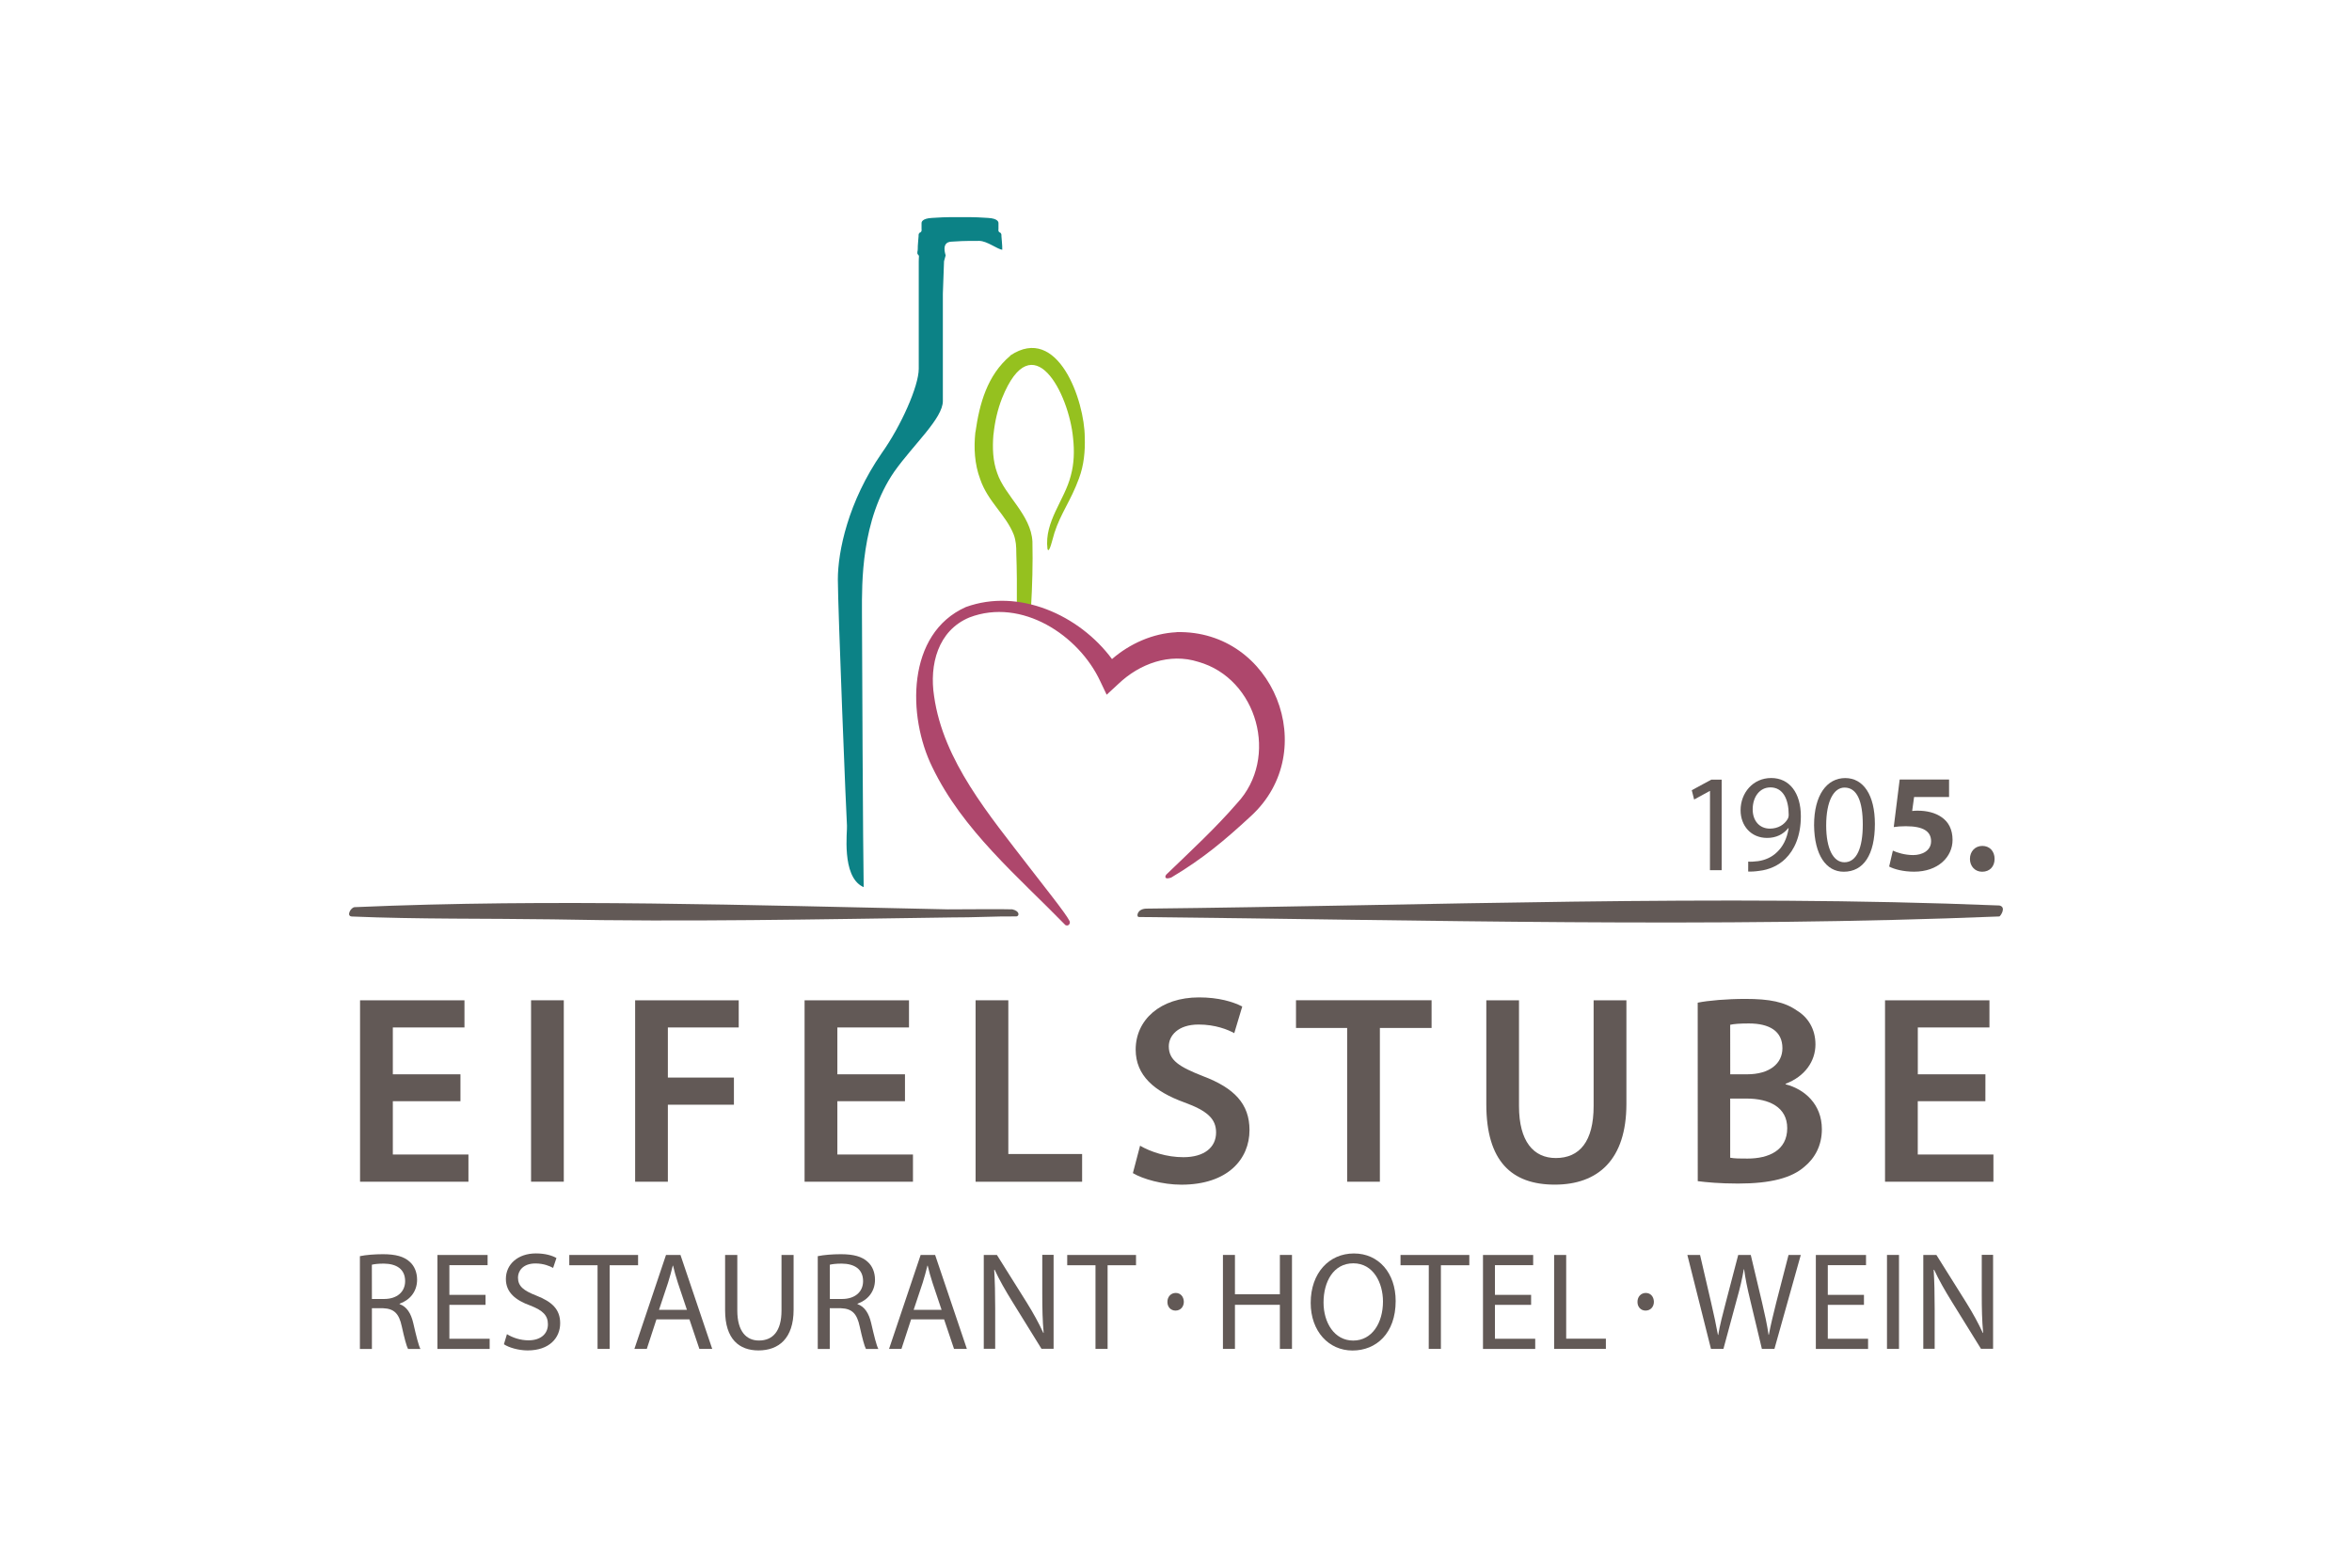 <svg xmlns="http://www.w3.org/2000/svg" xmlns:xlink="http://www.w3.org/1999/xlink" x="0px" y="0px" viewBox="0 0 480 320" style="enable-background:new 0 0 480 320;" xml:space="preserve"><style type="text/css"> .Schlagschatten{fill:none;} .Abgerundete_x0020_Ecken_x0020_2_x0020_Pt_x002E_{fill:#FFFFFF;stroke:#1D1D1B;stroke-miterlimit:10;} .Interaktiv_x0020_X_x0020_spiegeln{fill:none;} .Weich_x0020_abgeflachte_x0020_Kante{fill:url(#SVGID_1_);} .Abenddämmerung{fill:#FFFFFF;} .Laub_GS{fill:#FFDD00;} .Pompadour_GS{fill-rule:evenodd;clip-rule:evenodd;fill:#51AEE2;} .st0{display:none;} .st1{display:inline;fill:#C9C9C9;} .st2{fill:#3C4448;} .st3{fill:#FCEA2F;} .st4{fill:#991A30;} .st5{fill:#1D1D1B;} .st6{fill:#354248;} .st7{fill:#009FE3;} .st8{fill:#444F50;} .st9{fill:#B61F29;} .st10{fill:#F5A12B;} .st11{fill:#1A1A18;} .st12{fill:#2172B7;} .st13{fill-rule:evenodd;clip-rule:evenodd;fill:#2172B7;} .st14{fill:#1B2F53;} .st15{fill:none;} .st16{fill:#85C33F;} .st17{fill:#B2B2B2;} .st18{fill:#BD9450;} .st19{fill:url(#SVGID_00000157274122930716543530000003517058224043627966_);} .st20{fill:url(#SVGID_00000145034697959076919880000015139959499975273625_);} .st21{fill:url(#SVGID_00000132780047265046077140000015612043254393285052_);} .st22{fill:url(#SVGID_00000081616674670090001090000006583560742918134695_);} .st23{fill:url(#SVGID_00000022535851775911785110000003779645384858624430_);} .st24{fill:url(#SVGID_00000056418092860443161810000012900845106404641201_);} .st25{fill:url(#SVGID_00000150088637461633864910000006875493051734649504_);} .st26{fill:url(#SVGID_00000160896263274151334210000009534357170567523992_);} .st27{fill:url(#SVGID_00000154419588931433898410000009269490045982685870_);} .st28{fill:url(#SVGID_00000029040765390169995890000010074159926572554126_);} .st29{fill:url(#SVGID_00000105402511185903921090000002407907515916870538_);} .st30{fill:url(#SVGID_00000029023302380901013010000005821237763262293173_);} .st31{fill:url(#SVGID_00000160179008886965200190000012334783121388915119_);} .st32{fill:url(#SVGID_00000128473019468526052470000017973605748989605556_);} .st33{fill:url(#SVGID_00000030455691411731685920000000328858112290514104_);} .st34{fill:url(#SVGID_00000075124944358895750450000017390655291736453811_);} .st35{fill:url(#SVGID_00000107563786219912243430000000069517193610076816_);} .st36{fill:url(#SVGID_00000004542940299605535360000010038365804430853298_);} .st37{fill:url(#SVGID_00000181807967841509387980000011449901705436994228_);} .st38{fill:url(#SVGID_00000076570810029936636490000000839741689290502835_);} .st39{fill:url(#SVGID_00000031916158784549867400000000921349800244007069_);} .st40{fill:url(#SVGID_00000120526970598034895210000014431737773371312793_);} .st41{fill:url(#SVGID_00000083805061533915710360000017816038270901908648_);} .st42{fill:url(#SVGID_00000070807004066939145250000014440349763363265727_);} .st43{fill:url(#SVGID_00000105415466493730550650000006772737530944578232_);} .st44{fill:url(#SVGID_00000111154178717453606450000016488998119893400211_);} .st45{fill:url(#SVGID_00000145741847393880775470000001723130914307507615_);} .st46{fill:#1A171B;} .st47{fill:#485A63;} .st48{fill:#B00463;} .st49{fill:#0C8286;} .st50{fill:#625956;} .st51{fill:#95C11F;} .st52{fill:#AE476C;} .st53{fill:#3C3C3B;} .st54{fill:#00AFDB;} .st55{fill:#B51F1F;} .st56{fill:#4A4A49;} .st57{fill:#D3072A;} .st58{fill:#706F6F;} .st59{fill:#B82136;} .st60{fill:url(#SVGID_00000039096721563115660860000000767544365385857196_);} .st61{fill:#636363;} .st62{fill:#8AB25C;} .st63{fill:#E09B48;} .st64{opacity:0.8;} .st65{fill:#FFD500;} .st66{fill:#006463;} .st67{fill:#575E61;} .st68{fill:#289548;} .st69{fill:#AB4617;} .st70{fill:#322B80;} .st71{fill:#E3A51A;} .st72{fill:none;stroke:#FFFFFF;stroke-width:2.576;} .st73{fill:none;stroke:#FFFFFF;stroke-width:2.487;stroke-miterlimit:4;} .st74{fill:none;stroke:#FFFFFF;stroke-width:2.263;} .st75{fill:#063E85;} .st76{fill:url(#SVGID_00000119117004976048725300000004466850772894469811_);} .st77{fill:#004F9F;} .st78{fill:#C0E1D7;} .st79{fill:#BCE4FA;} .st80{fill:#8AB5E1;} .st81{fill:#004899;} .st82{fill:#87B726;} .st83{fill:#6F9ED4;} .st84{fill-rule:evenodd;clip-rule:evenodd;fill:#00A992;} .st85{fill:#4A4A4A;} .st86{fill:#D4D8E2;} .st87{fill:#002642;} .st88{fill-rule:evenodd;clip-rule:evenodd;fill:#9D9C9C;} .st89{fill:#9D9C9C;} .st90{fill-rule:evenodd;clip-rule:evenodd;fill:#0093D2;} .st91{fill:#34393B;} .st92{fill:#50AF47;} .st93{fill:#4FAE47;} .st94{fill:none;stroke:#34393B;stroke-width:1.517;stroke-miterlimit:10;} .st95{fill-rule:evenodd;clip-rule:evenodd;fill:#FFFFFF;} .st96{fill:none;stroke:#34393B;stroke-width:1.327;stroke-miterlimit:10;stroke-dasharray:5.498,5.498;} .st97{fill:#3BABD5;} .st98{fill:#EA8F3C;} .st99{fill:#52646D;} .st100{fill:#FFFFFF;} .st101{enable-background:new ;} .st102{fill:#122E5C;} .st103{opacity:0.6;fill:url(#SVGID_00000067198822371868184470000006162244823783226540_);enable-background:new ;} .st104{fill:#ED6B6A;} .st105{opacity:0.7;} .st106{fill:#18407E;} .st107{fill:#ED6B6A;enable-background:new ;} .st108{opacity:0.6;fill:#009FE3;enable-background:new ;} .st109{opacity:0;} .st110{fill:#BABABA;} .st111{fill:#18407E;enable-background:new ;} .st112{fill:#93D5F6;enable-background:new ;} .st113{fill:#E30613;enable-background:new ;} .st114{fill:url(#SVGID_00000005956747621060992450000016339965617359130253_);enable-background:new ;} .st115{fill:#D4D4D4;} .st116{fill:#E20613;enable-background:new ;} .st117{opacity:0.7;fill:#18407E;enable-background:new ;} .st118{fill:#E30613;} .st119{fill:#505456;} .st120{fill:#16355B;} .st121{fill:#80BA27;stroke:#7A5EA2;stroke-width:0.741;stroke-miterlimit:10;} .st122{fill:#7A5EA2;} .st123{fill:#D51130;} .st124{fill:#3C90C7;} .st125{fill-rule:evenodd;clip-rule:evenodd;fill:#444F50;} .st126{fill-rule:evenodd;clip-rule:evenodd;fill:#00305D;} .st127{fill:#9C193E;} .st128{fill:#878787;} .st129{fill:url(#hintergrund_00000119079066087940804160000016328681317968230029_);} .st130{fill:#BE1730;} .st131{fill:#F39200;} .st132{fill:#BFD121;} .st133{fill:#87BD24;} .st134{fill:#85BC25;} .st135{fill:#A9C81F;} .st136{fill:#62B22F;} .st137{fill:#82BB26;} .st138{fill:#55A632;} .st139{fill:#489C35;} .st140{fill:#8EBF22;} .st141{fill:#7AB929;} .st142{fill:#C16126;} .st143{fill:#A3431D;} .st144{fill:#67B32E;} .st145{fill:#E1EAB6;} .st146{fill:#8ABD24;} .st147{fill:#CBD61E;} .st148{fill:#F6E6D6;} .st149{fill:#90BF21;} .st150{fill:#A6C726;} .st151{fill:#7FBA28;} .st152{fill:#51AD32;} .st153{fill:#BE6632;} .st154{fill:#3B9736;} .st155{fill:#D0DE86;} .st156{fill:#B1CC23;} .st157{fill:#BF481C;} .st158{fill:#429835;} .st159{fill:#93C020;} .st160{fill:#3E8E35;} .st161{fill:#76B72A;} .st162{fill:#90BF24;} .st163{fill:#94C127;} .st164{fill:#B95727;} .st165{fill:#D6E18E;} .st166{fill:#7EBA28;} .st167{fill:#CBD74A;} .st168{fill:#82BC3E;} .st169{fill:#CED845;} .st170{fill:#ECF1CC;} .st171{fill:#DCE063;} .st172{fill:#EAECA8;} .st173{fill:#66B32E;} .st174{fill:#ECEFBC;} .st175{fill:#77B82A;} .st176{fill:#A4C72F;} .st177{fill:#E0EABD;} .st178{fill:#A7CB63;} .st179{fill:#6FB62C;} .st180{fill:#DCE068;} .st181{fill:#EFF2C8;} .st182{fill:#CBDA71;} .st183{fill:#DCDE42;} .st184{fill:#D6DC4B;} .st185{fill:#8CBE23;} .st186{fill:#BDD01B;} .st187{fill:#C7D41A;} .st188{fill:#B0CB21;} .st189{fill:#D3D923;} .st190{fill:#A8C823;} .st191{fill:#D8DB26;} .st192{fill:#F9FAEA;} .st193{fill:#98C221;} .st194{fill:#E0E055;} .st195{fill:#DCDF5A;} .st196{fill:#EDEDAA;} .st197{fill:#ACC923;} .st198{fill:#7BB929;} .st199{fill:#A1C523;} .st200{fill:#94C11F;} .st201{fill:#91C021;} .st202{fill:#5CB130;} .st203{fill:#A0C51D;} .st204{fill:#50AE32;} .st205{fill:#4FAE32;} .st206{fill:#6EB52C;} .st207{fill:#6DB52D;} .st208{fill:#42AB34;} .st209{fill:#84BC32;} .st210{fill:#5BAB31;} .st211{fill:#4EA533;} .st212{fill:#71B62C;} .st213{fill:#D6E188;} .st214{fill:#D2D821;} .st215{fill:#EBF0C5;} .st216{fill:#72B62B;} .st217{fill:#7CB928;} .st218{fill:#48A634;} .st219{fill:#65B02F;} .st220{fill:#75B72B;} .st221{fill:#69B42E;} .st222{fill:#4AA034;} .st223{fill:#92C020;} .st224{fill:#6AB42D;} .st225{fill:#C6D319;} .st226{fill:#C9D524;} .st227{fill:#9DC420;} .st228{fill:#89BD24;} .st229{fill:#E4E89C;} .st230{fill:#B6CD21;} .st231{fill:#E8EDB5;} .st232{fill:#CBD622;} .st233{fill:#C9D526;} .st234{fill:#E3E367;} .st235{fill:#E7E566;} .st236{fill:#EDF1CE;} .st237{fill:#B3CC24;} .st238{fill:#8DBF22;} .st239{fill:#84BC26;} .st240{fill:#A2C61E;} .st241{fill:#CAD522;} .st242{fill:#D0D947;} .st243{fill:#D0E09A;} .st244{fill:#C7D424;} .st245{fill:#F8FAE9;} .st246{fill:#A0C522;} .st247{fill:#D1DB5A;} .st248{fill:#C3D665;} .st249{fill:#599D32;} .st250{fill:#9CC420;} .st251{fill:#C9D51F;} .st252{fill:#9AC31C;} .st253{fill:#A5C723;} .st254{fill:#98C21D;} .st255{fill:#A3C61F;} .st256{fill:#99C31C;} .st257{fill:#EFEC94;} .st258{fill:#B5CD23;} .st259{fill:#A6C722;} .st260{fill:#BDD020;} .st261{fill:#181717;} .st262{fill:#9E549C;} .st263{fill:#954493;} .st264{fill:#F4EBF4;} .st265{fill:#904392;} .st266{fill:#632955;} .st267{fill:#DFC8E1;} .st268{fill:#8C567A;} .st269{fill:#77486C;} .st270{fill:#6A3759;} .st271{fill:#7D3A74;} .st272{fill:#DBA9CE;} .st273{fill:#885277;} .st274{fill:#D8A7CE;} .st275{fill:#D8ADD2;} .st276{fill:#D9C0D4;} .st277{fill:#DBACD0;} .st278{fill:#DEB3D5;} .st279{fill:#D9A6CD;} .st280{fill:#E6BCDA;} .st281{fill:#F4E3F0;} .st282{fill:#E3BDDA;} .st283{fill:#E8C8E1;} .st284{fill:#D49BC6;} .st285{fill:#EAC6E0;} .st286{fill:#F2DBEC;} .st287{fill:#A65FA2;} .st288{fill:#7E4078;} .st289{fill:#914B96;} .st290{fill:#8A448B;} .st291{fill:#8C3089;} .st292{fill:#772570;} .st293{fill:#87348A;} .st294{fill:#A466A7;} .st295{fill:#753366;} .st296{fill:#55214B;} .st297{fill:#4F1E46;} .st298{fill:#A970AC;} .st299{fill:#A9729A;} .st300{fill:#672155;} .st301{fill:#955A90;} .st302{fill:#925F8B;} .st303{fill:#511F3F;} .st304{fill:#9D4191;} .st305{fill:#A24D98;} .st306{fill:#5D3059;} .st307{fill:#7F2A7D;} .st308{fill:#8A438A;} .st309{fill:#6D2060;} .st310{fill:#86376A;} .st311{fill:#7D3069;} .st312{fill:#AC6BA1;} .st313{fill:#C4A1C1;} .st314{fill:#9B5B90;} .st315{fill:#59254B;} .st316{fill:#8D3B7A;} .st317{fill:#713062;} .st318{fill:#D5B7CA;} .st319{fill:#A460A3;} .st320{fill:#824785;} .st321{fill:#E84522;} .st322{fill:#F18525;} .st323{fill:#F08025;} .st324{fill:#F9B62D;} .st325{fill:#FAB833;} .st326{fill:#F9B148;} .st327{fill:#F28F33;} .st328{fill:#FBD35C;} .st329{fill:#ED6940;} .st330{fill:#F5A15F;} .st331{fill:#F49A6C;} .st332{fill:#F28C55;} .st333{fill:#EB5D22;} .st334{fill:#EC6923;} .st335{fill:#F3945E;} .st336{fill:#F18948;} .st337{fill:#F49F73;} .st338{fill:#EC6629;} .st339{fill:#EF7C49;} .st340{fill:#F5A475;} .st341{fill:#FAC195;} .st342{fill:#EF7B3E;} .st343{fill:#EB6033;} .st344{fill:#F49E7C;} .st345{fill:#F8C638;} .st346{fill:#E94C27;} .st347{fill:#E95028;} .st348{fill:#EB5D25;} .st349{fill:#EE722C;} .st350{fill:#EC6828;} .st351{fill:#F4942B;} .st352{fill:#F4942E;} .st353{fill:#F28D29;} .st354{fill:#EF7725;} .st355{fill:#F59C18;} .st356{fill:#F3B016;} .st357{fill:#F8AB1C;} .st358{fill:#F8D49C;} .st359{fill:#F3BB2B;} .st360{fill:#F7A830;} .st361{fill:#F6A43F;} .st362{fill:#F18326;} .st363{fill:#EC662A;} .st364{fill:#EE762C;} .st365{fill:#F59E14;} .st366{fill:#F9BB1D;} .st367{fill:#F7AB12;} .st368{fill:#EE7420;} .st369{fill:#F8AA37;} .st370{fill:#F8AA1C;} .st371{fill:#F7A63A;} .st372{fill:#EB6020;} .st373{fill:#E8950E;} .st374{fill:#F0833E;} .st375{fill:#E94B2D;} .st376{fill:#ED6F25;} .st377{fill:#E63721;} .st378{fill:#EE7626;} .st379{fill:#EA5526;} .st380{fill:#F39124;} .st381{fill:#F6A030;} .st382{fill:#F59E1E;} .st383{fill:#F09012;} .st384{fill:#F1A311;} .st385{fill:#F6A812;} .st386{fill:#BA4917;} .st387{fill:#E18D13;} .st388{fill:#F9B61A;} .st389{fill:#EF7724;} .st390{fill:#EA5727;} .st391{fill:#EA5724;} .st392{fill:#ED6E26;} .st393{fill:#EA5A25;} .st394{fill:#FBC520;} .st395{fill:#FAB628;} .st396{fill:#F9B917;} .st397{fill:#EA9B0F;} .st398{fill:#D17312;} .st399{fill:#F6B018;} .st400{fill:#F1A80D;} .st401{fill:#EB5D26;} .st402{fill:#EC6724;} .st403{fill:#F18775;} .st404{fill:#F07E56;} .st405{fill:#E73D2C;} .st406{fill:#F18920;} .st407{fill:#F49729;} .st408{fill:#F18429;} .st409{fill:#F4962F;} .st410{fill:#F49840;} .st411{fill:#F7A627;} .st412{fill:#F6A91D;} .st413{fill:#A63517;} .st414{fill:#E84229;} .st415{fill:#FACC49;} .st416{fill:#ACC14C;} .st417{fill:#A3BB58;} .st418{fill:#B1BE57;} .st419{fill:#87AB48;} .st420{fill:#5AA548;} .st421{fill:#249C4D;} .st422{fill:#518A3D;} .st423{fill:#32A144;} .st424{fill:#98B22A;} .st425{fill:#D39A76;} .st426{fill:#AEC56B;} .st427{fill:#95BD5C;} .st428{fill:#468E34;} .st429{fill:#6A8D2D;} .st430{fill:#95B546;} .st431{fill:#79942A;} .st432{fill:#2CAC67;} .st433{fill:#2C9B4A;} .st434{fill:#2DAB5A;} .st435{fill:#5BA965;} .st436{fill:#4B9761;} .st437{fill:#387B4D;} .st438{fill:#207C41;} .st439{fill:#719F4B;} .st440{fill:#A4BA4C;} .st441{fill:#3C8C35;} .st442{fill:#83B530;} .st443{fill:#5D9A4C;} .st444{fill:#429837;} .st445{fill:#489251;} .st446{fill:#267933;} .st447{fill:#ACC931;} .st448{fill:#7EAE57;} .st449{fill:#419D42;} .st450{fill:#9DBF75;} .st451{fill:#437E31;} .st452{fill:#3D712E;} .st453{fill:#4D9133;} .st454{fill:#62A73E;} .st455{fill:#227940;} .st456{fill:#3DA14D;} .st457{fill:#3EAD59;} .st458{fill:#29864D;} .st459{fill:#3C9646;} .st460{fill:#56AB49;} .st461{fill:#75B742;} .st462{fill:#379548;} .st463{fill:#217532;} .st464{fill:#34975C;} .st465{fill:#329153;} .st466{fill:#FBC526;} .st467{fill:#F7A623;} .st468{fill:#F4951C;} .st469{fill:#FAC221;} .st470{fill:#FDCF19;} .st471{fill:#E9521F;} .st472{fill:#FAB728;} .st473{fill:#FABE1C;} .st474{fill:#EE7124;} .st475{fill:#F0826F;} .st476{fill:#F18923;} .st477{fill:#ED6F21;} .st478{fill:#E94B39;} .st479{fill:#EA513B;} .st480{fill:#EC6658;} .st481{fill:#F59D2A;} .st482{fill:#F8AD2C;} .st483{fill:#E94F24;} .st484{fill:#E94F29;} .st485{fill:#F28C1F;} .st486{fill:#F7A738;} .st487{fill:#FCC244;} .st488{fill:#EA581F;} .st489{fill:#EF7723;} .st490{fill:#F28A25;} .st491{fill:#F59E2C;} .st492{fill:#EC6454;} .st493{fill:#F28F27;} .st494{fill:#EC6423;} .st495{fill:#ED6F26;} .st496{fill:#F08022;} .st497{fill:#ED6B21;} .st498{fill:#EC6820;} .st499{fill:#EF7B2D;} .st500{fill:#F28B2F;} .st501{fill:#FED282;} .st502{fill:#FAB73E;} .st503{fill:#EB5F20;} .st504{fill:#F39424;} .st505{fill:#F6A44B;} .st506{fill:#F0802B;} .st507{fill:#F1883A;} .st508{fill:#F28E29;} .st509{fill:#F39033;} .st510{fill:#F6A433;} .st511{fill:#F6A237;} .st512{fill:#F49636;} .st513{fill:#F6A040;} .st514{fill:#F9B452;} .st515{fill:#FBC57E;} .st516{fill:#F3942E;} .st517{fill:#F3943F;} .st518{fill:#EE7623;} .st519{fill:#F59D47;} .st520{fill:#FDD897;} .st521{fill:#F49D5F;} .st522{fill:#F18423;} .st523{fill:#F18336;} .st524{fill:#EC6720;} .st525{fill:#EF7829;} .st526{fill:#EE732B;} .st527{fill:#EE7120;} .st528{fill:#F28E2E;} .st529{fill:#FCBF38;} .st530{fill:#F9B469;} .st531{fill:#FCCA88;} .st532{fill:#FDD140;} .st533{fill:#F7B181;} .st534{fill:#F6A567;} .st535{fill:#FABA5E;} .st536{fill:#F4984F;} .st537{fill:#F1884D;} .st538{fill:#FBCDA3;} .st539{fill:#FDDE97;} .st540{fill:#F6AA68;} .st541{fill:#EF792C;} .st542{fill:#F07E40;} .st543{fill:#F9BA77;} .st544{fill:#F9BD81;} .st545{fill:#EE751E;} .st546{fill:#EE701E;} .st547{fill:#F0801F;} .st548{fill:#F59D38;} .st549{fill:#F69F21;} .st550{fill:#FCC56C;} .st551{fill:#F7A733;} .st552{fill:#FDD888;} .st553{fill:#F6A12B;} .st554{fill:#F9B043;} .st555{fill:#F0811B;} .st556{fill:#F6A445;} .st557{fill:#F1851E;} .st558{fill:#F4961F;} .st559{fill:#EC671F;} .st560{fill:#FDD083;} .st561{fill:#F1871D;} .st562{fill:#ED6A1E;} .st563{fill:#EB5C1D;} .st564{fill:#F0831B;} .st565{fill:#F6A01B;} .st566{fill:#F0831C;} .st567{fill:#F07F1C;} .st568{fill:#F0821B;} .st569{fill:#F9B441;} .st570{fill:#EE751D;} .st571{fill:#F4991D;} .st572{fill:#FBC05E;} .st573{fill:#FCC65F;} .st574{fill:#F18919;} .st575{fill:#F49618;} .st576{fill:#EE761E;} .st577{fill:#F3911E;} .st578{fill:#EF791E;} .st579{fill:#EE721C;} .st580{fill:#ED6D1D;} .st581{fill:#F7A51E;} .st582{fill:#F9B019;} .st583{fill:#F8AB11;} .st584{fill:#F49819;} .st585{fill:#F7AB63;} .st586{fill:#F8B378;} .st587{fill:#F8B06E;} .st588{fill:#F6A75E;} .st589{fill:#FCCE8E;} .st590{fill:#FDD497;} .st591{fill:#FCC984;} .st592{fill:#F28E2D;} .st593{fill:#F39038;} .st594{fill:#F9B778;} .st595{fill:#FABA6B;} .st596{fill:#F8AE58;} .st597{fill:#F18624;} .st598{fill:#F0811D;} .st599{fill:#EE711D;} .st600{fill:#ED6D20;} .st601{fill:#F08229;} .st602{fill:#F59A35;} .st603{fill:#F8AF00;stroke:#F8AF00;stroke-width:1.018;stroke-miterlimit:10;} .st604{fill:#00446B;} .st605{fill:#F8AF00;} .st606{display:inline;opacity:0.1;fill:#4D575D;enable-background:new ;} .st607{display:inline;opacity:0.3;fill:#314994;enable-background:new ;} .st608{display:inline;opacity:0.6;fill:#FCF08A;enable-background:new ;} .st609{fill:#485258;} .st610{fill:#EBBE25;} .st611{fill:#E08603;} .st612{fill:#D40123;} .st613{fill:#9D3488;} .st614{fill:#60368A;} .st615{fill:#2E4694;} .st616{fill:#20908D;} .st617{fill:#0095D0;} .st618{fill:#216637;} .st619{fill:#7BAA20;} .st620{fill:#C61718;} .st621{fill:#3C3839;} .st622{fill:#78B7E5;} .st623{fill:#6F6F6E;} .st624{fill:#E5007E;} .st625{fill:#F8B133;} .st626{fill:#C6C6C5;} .st627{fill:#F9B233;} .st628{fill:#B61F34;} .st629{fill:#575756;} .st630{fill-rule:evenodd;clip-rule:evenodd;fill:#575756;} .st631{fill:#65B32E;} .st632{fill-rule:evenodd;clip-rule:evenodd;fill:#65B32E;} .st633{fill:#6B272D;} .st634{fill:#D7B072;} .st635{fill:none;stroke:#009FE3;stroke-width:5.553;} .st636{fill:none;stroke:#B71E3F;stroke-width:5.553;} .st637{fill:#4D4D4D;} .st638{fill:#159A34;} .st639{fill:#3C3C3B;stroke:#3C3C3B;stroke-width:0.276;stroke-linecap:round;stroke-linejoin:round;} .st640{fill:url(#SVGID_00000086653514643015562940000016898718416229274010_);} .st641{fill:url(#SVGID_00000009567929234764291570000009377495695515872422_);} .st642{clip-path:url(#SVGID_00000090985309780742761770000016289137006574484637_);fill:#00818F;} .st643{clip-path:url(#SVGID_00000090985309780742761770000016289137006574484637_);fill:none;stroke:#00818F;stroke-width:6.396;} .st644{fill:#4B4B4D;} .st645{clip-path:url(#SVGID_00000062170673770978041590000018388452248033826444_);fill:#16252C;} .st646{clip-path:url(#SVGID_00000062170673770978041590000018388452248033826444_);fill:#C2A252;} .st647{clip-path:url(#SVGID_00000062170673770978041590000018388452248033826444_);fill:none;stroke:#C2A252;stroke-width:0.126;stroke-miterlimit:10;} .st648{fill:#EF7D00;} .st649{fill:#008CC7;} .st650{fill:#314451;} .st651{fill:#BD1622;} .st652{fill:#1A3E5E;} .st653{fill-rule:evenodd;clip-rule:evenodd;fill:#E6E8EF;} .st654{fill-rule:evenodd;clip-rule:evenodd;fill:#1A3E5E;} .st655{fill:#101D4B;} .st656{fill:#FBBA00;} .st657{fill:#0080C9;} .st658{fill:url(#SVGID_00000153676158834804008900000014182281818390706068_);} .st659{fill:url(#SVGID_00000047764829337461440820000016664037252819339676_);} .st660{fill:#A61A80;} .st661{fill:#009BDE;} .st662{fill:#F2911A;} .st663{fill:#62B12F;} .st664{fill:#009BDD;} .st665{fill:#A51B80;} .st666{clip-path:url(#SVGID_00000152973421144235823170000014690056152341586313_);fill:#0069B4;} .st667{clip-path:url(#SVGID_00000152973421144235823170000014690056152341586313_);} .st668{clip-path:url(#SVGID_00000141416237282427942530000000933920604248662430_);fill-rule:evenodd;clip-rule:evenodd;fill:#0069B4;} .st669{clip-path:url(#SVGID_00000141416237282427942530000000933920604248662430_);fill:#0069B4;} .st670{clip-path:url(#SVGID_00000141416237282427942530000000933920604248662430_);fill:none;stroke:#0069B4;stroke-width:0.774;stroke-miterlimit:10;} .st671{clip-path:url(#SVGID_00000141416237282427942530000000933920604248662430_);fill:#FFFFFF;} .st672{fill:#00537F;} .st673{fill:#878686;} .st674{fill-rule:evenodd;clip-rule:evenodd;fill:#FFDD00;stroke:#FFDD00;stroke-width:1.839;stroke-miterlimit:40;} .st675{fill-rule:evenodd;clip-rule:evenodd;fill:#FFDD00;} .st676{fill-rule:evenodd;clip-rule:evenodd;fill:#E9500E;} .st677{fill:#004995;} .st678{fill-rule:evenodd;clip-rule:evenodd;fill:#00537F;} .st679{fill:none;stroke:#164194;stroke-width:1.362;stroke-miterlimit:3.864;} .st680{fill:#164194;} .st681{fill-rule:evenodd;clip-rule:evenodd;fill:#C5D0E4;} .st682{fill-rule:evenodd;clip-rule:evenodd;fill:#164194;} .st683{fill:#567E2D;} .st684{fill-rule:evenodd;clip-rule:evenodd;fill:#567E2D;} .st685{fill:#E20613;} .st686{fill:url(#SVGID_00000047751662515512505550000013650024801690523805_);} .st687{fill:url(#SVGID_00000088849572767096696780000000616296215977389493_);} .st688{fill:url(#SVGID_00000062904201343314501690000010786436068400441224_);} .st689{fill:url(#SVGID_00000111908921787318031350000009222946047769715356_);} .st690{fill:url(#SVGID_00000031209943687296256060000001567728474078317497_);} .st691{fill:url(#SVGID_00000065782662082916112610000001825442755423594419_);} .st692{fill:url(#SVGID_00000162341347138215600690000010984689525697712815_);} .st693{fill:#58584E;} .st694{fill:#ED7F00;} .st695{fill:#90D3F1;} .st696{fill:#DB6413;} .st697{fill:#004077;} .st698{clip-path:url(#SVGID_00000117655079148519075210000000496869528030574721_);fill:url(#SVGID_00000116225678834398933500000010579385353912274339_);} .st699{fill:#EBAF00;} .st700{fill:#004289;} .st701{fill:#9D9D9C;} .st702{fill-rule:evenodd;clip-rule:evenodd;fill:#004289;} .st703{fill:#A0D9F7;} .st704{fill:#009EE2;} .st705{fill-rule:evenodd;clip-rule:evenodd;fill:#00903B;} .st706{fill-rule:evenodd;clip-rule:evenodd;fill:#E6671A;} .st707{fill-rule:evenodd;clip-rule:evenodd;fill:#FFEC00;} .st708{fill-rule:evenodd;clip-rule:evenodd;fill:#24385E;} .st709{fill-rule:evenodd;clip-rule:evenodd;fill:#7A4360;} .st710{fill-rule:evenodd;clip-rule:evenodd;fill:#1C2B29;} .st711{fill-rule:evenodd;clip-rule:evenodd;fill:#EB90A0;} .st712{fill:#A89864;} .st713{clip-path:url(#SVGID_00000011026334968384307960000012467006140918379164_);fill:#E20613;} .st714{fill:#5E767B;} .st715{fill:#1A4B7E;} .st716{fill:none;stroke:#5E767B;stroke-width:0.885;} .st717{clip-path:url(#SVGID_00000064318653181203337360000003352764210445749898_);fill:#58585A;} .st718{fill:#9E1B34;} .st719{clip-path:url(#SVGID_00000129914926448540210710000007160142344093804436_);fill:#9E1B34;} .st720{clip-path:url(#SVGID_00000170245161373032292210000001321295393607911322_);fill:#58585A;} .st721{clip-path:url(#SVGID_00000170245161373032292210000001321295393607911322_);fill:none;stroke:#58585A;stroke-width:0.087;stroke-miterlimit:10;} .st722{fill:#58585A;} .st723{fill:none;stroke:#58585A;stroke-width:0.087;stroke-miterlimit:10;} .st724{clip-path:url(#SVGID_00000058579906849137779640000013679679500881219472_);fill:#58585A;} .st725{clip-path:url(#SVGID_00000058579906849137779640000013679679500881219472_);fill:none;stroke:#58585A;stroke-width:0.087;stroke-miterlimit:10;} .st726{clip-path:url(#SVGID_00000069389591627818945600000004046003868544339903_);fill:#58585A;} .st727{fill:#B1B1B1;} .st728{fill:#E0BB54;} .st729{fill:#EF7D17;} .st730{fill:#283583;} .st731{fill:#5C686D;} .st732{fill:#00407B;} .st733{fill:#316358;} .st734{fill:#7B0E30;} .st735{fill:none;stroke:#1D1D1B;stroke-width:1.591;} .st736{fill:#E32213;} .st737{fill:#E32223;} .st738{fill:none;stroke:#E32213;stroke-width:2.121;} .st739{fill:none;stroke:#1D1D1B;stroke-width:1.06;} .st740{fill:none;stroke:#1D1D1B;stroke-width:1.591;stroke-dasharray:6.363,4.241;} .st741{fill:#0069B3;} .st742{fill:#E3032E;} .st743{fill:#485156;} .st744{fill-rule:evenodd;clip-rule:evenodd;fill:#0069B4;} .st745{fill:url(#SVGID_00000013156159406840285420000014790923838608549255_);} .st746{fill:#B0C700;} .st747{fill:#0D1F30;} .st748{fill:#76B82A;} .st749{fill-rule:evenodd;clip-rule:evenodd;fill:#ED6D91;} .st750{fill-rule:evenodd;clip-rule:evenodd;fill:#40163F;} .st751{fill-rule:evenodd;clip-rule:evenodd;fill:#E71D73;} .st752{fill-rule:evenodd;clip-rule:evenodd;fill:#86BD45;} .st753{fill-rule:evenodd;clip-rule:evenodd;fill:#087C3E;} .st754{fill-rule:evenodd;clip-rule:evenodd;fill:#BBD043;} .st755{fill:#005095;} .st756{fill:#86C2EB;} .st757{fill-rule:evenodd;clip-rule:evenodd;fill:#005095;} .st758{fill-rule:evenodd;clip-rule:evenodd;fill:#0A0F16;} .st759{fill-rule:evenodd;clip-rule:evenodd;fill:#00817B;} .st760{fill-rule:evenodd;clip-rule:evenodd;fill:#BE863A;} .st761{fill:#EA690B;} .st762{fill:#005EA7;} .st763{fill-rule:evenodd;clip-rule:evenodd;fill:#005EA7;} .st764{fill:#AC855D;} .st765{clip-path:url(#SVGID_00000014611357437617264780000012100044431142407840_);fill:#D7B46A;} .st766{clip-path:url(#SVGID_00000028304473543470959000000014752440413453033634_);fill:#D7B46A;} .st767{clip-path:url(#SVGID_00000163793546157833556340000004508877280929709989_);fill:#D7B46A;} .st768{fill-rule:evenodd;clip-rule:evenodd;fill:#E20613;} .st769{fill-rule:evenodd;clip-rule:evenodd;fill:#1D1D1B;} .st770{fill:#B00C35;} .st771{fill:#F9BA00;} .st772{clip-path:url(#SVGID_00000016055965801948162290000017982098423051096506_);fill:url(#SVGID_00000036956717470872003050000007535615297601247402_);} .st773{clip-path:url(#SVGID_00000122686504840633097100000007305210602125670280_);fill:url(#SVGID_00000033362313823481144020000004507936263006156717_);} .st774{fill:#00305D;} .st775{clip-path:url(#SVGID_00000018959180704764842960000014515287783267983754_);fill:#FFFFFF;} .st776{clip-path:url(#SVGID_00000102523358105270669410000008673195675883910547_);fill:#FFFFFF;} .st777{clip-path:url(#SVGID_00000140007760848967206050000005559476553460017805_);fill:#FFFFFF;} .st778{fill:#4688A4;} .st779{fill:#B51A5F;} .st780{fill:#EB6835;} .st781{fill:#006383;} .st782{fill:#1F7B98;} .st783{fill:#006E8C;} .st784{fill:#FCD18D;} .st785{fill:#D07F97;} .st786{fill:#F5A982;} .st787{clip-path:url(#SVGID_00000034067340252235617280000002824062706244775845_);fill:#FFFFFF;} .st788{clip-path:url(#SVGID_00000034067340252235617280000002824062706244775845_);} .st789{fill:#6696AF;} .st790{clip-path:url(#SVGID_00000090990111968609741080000004092647342284047534_);fill:#D07F97;} .st791{clip-path:url(#SVGID_00000090990111968609741080000004092647342284047534_);} .st792{clip-path:url(#SVGID_00000086669528022280676960000010051373495486924461_);fill:#F5A982;} .st793{clip-path:url(#SVGID_00000086669528022280676960000010051373495486924461_);} .st794{fill:#5A585B;} .st795{fill-rule:evenodd;clip-rule:evenodd;fill:#5A585B;} .st796{fill-rule:evenodd;clip-rule:evenodd;fill:#4D9E3F;} .st797{fill-rule:evenodd;clip-rule:evenodd;fill:#DE0A17;} .st798{fill-rule:evenodd;clip-rule:evenodd;fill:#E00718;} .st799{fill-rule:evenodd;clip-rule:evenodd;fill:#008D3D;} .st800{fill-rule:evenodd;clip-rule:evenodd;fill:#FDC800;} .st801{fill-rule:evenodd;clip-rule:evenodd;fill:#00B9ED;} .st802{fill-rule:evenodd;clip-rule:evenodd;fill:#F18900;} .st803{fill-rule:evenodd;clip-rule:evenodd;fill:#D50F34;} .st804{fill-rule:evenodd;clip-rule:evenodd;fill:#005397;} .st805{fill:url(#SVGID_00000078767777308657613030000014793358081031789714_);} .st806{fill:url(#SVGID_00000001634009762016721430000008736467025433818780_);} .st807{fill:url(#SVGID_00000151533098939326405290000006476523240559974033_);} .st808{fill:url(#SVGID_00000127725648401769816360000005386103240625060771_);} .st809{fill:url(#SVGID_00000011719473220048925260000008666953031856630686_);} .st810{fill:url(#SVGID_00000171687014095625400500000004567453062110272958_);} .st811{fill:#263880;} .st812{fill:#85888C;} .st813{fill:#95C23D;} .st814{fill:#588938;} .st815{fill:#00205C;} .st816{fill:none;stroke:#00205C;stroke-width:0.84;stroke-linecap:round;} .st817{fill:#BD9E55;} .st818{fill:#00897D;} .st819{fill-rule:evenodd;clip-rule:evenodd;fill:#1A4B7E;} .st820{fill-rule:evenodd;clip-rule:evenodd;fill:#C3A572;} .st821{fill:#D11223;} .st822{fill:#184283;} .st823{fill:#E1251B;} .st824{fill-rule:evenodd;clip-rule:evenodd;fill:#1A428A;} .st825{fill:none;stroke:#FFFFFF;stroke-width:1.296;stroke-miterlimit:3.864;} .st826{fill:#AA5C5C;} .st827{fill:#009879;} .st828{fill:#80CCBC;} .st829{fill:#BCBCBB;} .st830{fill:#D9D9D9;} .st831{fill:#71122E;} .st832{fill:#FFFFFF;stroke:#1D1D1B;stroke-width:0.212;} .st833{fill:#AD0B05;} .st834{fill-rule:evenodd;clip-rule:evenodd;fill:#AD0B05;} .st835{fill-rule:evenodd;clip-rule:evenodd;} .st836{fill:#333333;} .st837{fill:#828184;} .st838{fill:#FFED00;} .st839{fill:#62A830;} .st840{fill:url(#SVGID_00000091695809179966869530000007158914048942880427_);} .st841{fill:url(#SVGID_00000014634737118703504370000008051588140173931454_);} .st842{fill:url(#SVGID_00000075846063826876187660000003838410169875597185_);} .st843{fill:url(#SVGID_00000101089963747823570420000016451704823742447530_);} .st844{fill:url(#SVGID_00000094592982215071375700000000083766529067093928_);} .st845{fill:#DFC096;} .st846{fill:#86BC25;} .st847{fill:#394546;} .st848{fill-rule:evenodd;clip-rule:evenodd;fill:#007BB5;} .st849{filter:url(#Adobe_OpacityMaskFilter);} .st850{fill:url(#SVGID_00000170994506909685827010000013835043831243832750_);} .st851{mask:url(#SVGID_00000137118599214366428360000016866929879438255774_);fill-rule:evenodd;clip-rule:evenodd;fill:#A52336;} .st852{fill:#007BB5;}</style><linearGradient id="SVGID_1_" gradientUnits="userSpaceOnUse" x1="-1030.677" y1="-1506.898" x2="-1029.97" y2="-1506.191"> <stop offset="0" style="stop-color:#E6E6EB"></stop> <stop offset="0.175" style="stop-color:#E2E2E7"></stop> <stop offset="0.355" style="stop-color:#D6D6DB"></stop> <stop offset="0.537" style="stop-color:#C2C3C6"></stop> <stop offset="0.72" style="stop-color:#A5A7A9"></stop> <stop offset="0.903" style="stop-color:#818485"></stop> <stop offset="1" style="stop-color:#6B6E6E"></stop></linearGradient><g id="Ebene_1" class="st0"> <rect x="30" y="30" class="st1" width="420" height="260"></rect></g><g id="Ebene_1_Kopie"> <g> <path class="st49" d="M192.66,53.33c0-0.12,0.33-1.1,0.33-1.2s-1.01-2.7,1.16-2.8c1.09-0.08,2.63-0.18,5.69-0.16 c1.61,0,3.78,1.76,4.71,1.8c0-0.06-0.02-0.12-0.01-0.18c0.04-0.42-0.17-2.5-0.17-2.62c0-0.12,0.08-0.54-0.32-0.72 c-0.4-0.18-0.28-0.59-0.28-0.71v-1.21c0-0.1,0.02-0.94-2.15-1.05c-1.09-0.08-2.65-0.18-5.7-0.16c-3.05-0.02-4.6,0.08-5.69,0.16 c-2.17,0.1-2.16,0.95-2.16,1.05v1.21c0,0.12,0.12,0.52-0.28,0.71c-0.4,0.18-0.32,0.6-0.32,0.72s-0.21,2.21-0.17,2.62 c0.04,0.42-0.26,0.86,0.05,1.18c0.32,0.31,0.15,0.23,0.15,1.35v21.95c0,3.53-3.59,11.65-7.56,17.23 c-6.88,9.95-8.95,20.11-8.95,25.76c0,5.65,1.75,49.33,1.86,50.28c0.12,0.95-1.19,10.28,3.22,12.46c0.06,0.03,0.13,0.06,0.19,0.08 c-0.13-5.92-0.35-50.9-0.35-56.24c0-5.64-0.25-18.67,6.63-28.62c3.97-5.57,9.88-10.83,9.88-14.36V59.92"></path> <g> <path class="st50" d="M93.97,224.78h-13.8v10.88H95.6v5.55H73.48v-37.03h21.31v5.55H80.17v9.56h13.8V224.78L93.97,224.78z"></path> <path class="st50" d="M115.06,204.18v37.03h-6.68v-37.03H115.06z"></path> <path class="st50" d="M129.62,204.18h21.14v5.55H136.3v10.22h13.48v5.55H136.3v15.72h-6.68V204.2L129.62,204.18z"></path> <path class="st50" d="M184.69,224.78h-13.8v10.88h15.43v5.55H164.2v-37.03h21.31v5.55h-14.62v9.56h13.8V224.78L184.69,224.78z"></path> <path class="st50" d="M199.1,204.18h6.68v31.38h15.06v5.66H199.1V204.18L199.1,204.18z"></path> <path class="st50" d="M232.64,233.85c2.18,1.27,5.44,2.36,8.86,2.36c4.3,0,6.68-2.03,6.68-5.05c0-2.81-1.84-4.45-6.52-6.15 c-6.03-2.2-9.89-5.44-9.89-10.77c0-6.04,5-10.65,12.94-10.65c3.96,0,6.91,0.88,8.81,1.86l-1.63,5.44 c-1.3-0.72-3.86-1.76-7.28-1.76c-4.24,0-6.08,2.31-6.08,4.45c0,2.85,2.12,4.18,7.01,6.1c6.36,2.41,9.46,5.66,9.46,10.99 c0,5.94-4.45,11.15-13.91,11.15c-3.86,0-7.88-1.16-9.89-2.36l1.47-5.6L232.64,233.85z"></path> <path class="st50" d="M274.93,209.83h-10.44v-5.66h27.67v5.66h-10.55v31.38h-6.68L274.93,209.83L274.93,209.83z"></path> <path class="st50" d="M310,204.18v21.59c0,7.25,2.99,10.61,7.51,10.61c4.84,0,7.72-3.36,7.72-10.61v-21.59h6.69v21.15 c0,11.43-5.82,16.48-14.62,16.48c-8.8,0-13.97-4.78-13.97-16.42v-21.21h6.69H310z"></path> <path class="st50" d="M346.47,204.67c2.12-0.44,5.97-0.77,9.73-0.77c4.94,0,7.99,0.61,10.49,2.36c2.29,1.37,3.81,3.79,3.81,6.93 c0,3.4-2.12,6.53-6.09,8.03v0.11c3.86,0.99,7.4,4.06,7.4,9.17c0,3.3-1.41,5.88-3.53,7.63c-2.61,2.31-6.91,3.46-13.59,3.46 c-3.7,0-6.52-0.27-8.21-0.49L346.47,204.67L346.47,204.67z M353.11,219.29h3.42c4.62,0,7.23-2.2,7.23-5.33 c0-3.46-2.61-5.05-6.85-5.05c-1.95,0-3.1,0.11-3.81,0.27L353.11,219.29L353.11,219.29z M353.11,236.32 c0.87,0.17,2.01,0.17,3.53,0.17c4.3,0,8.1-1.65,8.1-6.21c0-4.29-3.7-6.04-8.32-6.04h-3.32V236.32z"></path> <path class="st50" d="M405.18,224.78h-13.8v10.88h15.44v5.55H384.7v-37.03h21.31v5.55h-14.62v9.56h13.8L405.18,224.78 L405.18,224.78z"></path> </g> <g> <path class="st50" d="M73.45,256.41c1.24-0.26,3.01-0.4,4.7-0.4c2.62,0,4.31,0.48,5.48,1.56c0.96,0.85,1.49,2.17,1.49,3.64 c0,2.53-1.58,4.21-3.57,4.9v0.09c1.46,0.51,2.33,1.88,2.79,3.88c0.62,2.68,1.07,4.52,1.46,5.27h-2.53 c-0.31-0.57-0.74-2.19-1.27-4.58c-0.56-2.65-1.58-3.64-3.8-3.73H75.9v8.31h-2.45V256.41z M75.9,265.15h2.5 c2.62,0,4.28-1.45,4.28-3.64c0-2.47-1.78-3.56-4.37-3.58c-1.19,0-2.03,0.12-2.42,0.23L75.9,265.15L75.9,265.15z"></path> <path class="st50" d="M99.09,266.35h-7.38v6.92h8.22v2.08H89.27v-19.18h10.24v2.08h-7.8v6.06h7.38V266.35L99.09,266.35z"></path> <path class="st50" d="M103.46,272.33c1.1,0.69,2.7,1.26,4.4,1.26c2.5,0,3.96-1.33,3.96-3.27c0-1.8-1.01-2.82-3.57-3.82 c-3.1-1.11-5.01-2.73-5.01-5.44c0-2.99,2.45-5.21,6.13-5.21c1.94,0,3.35,0.45,4.19,0.94l-0.68,2.02 c-0.62-0.34-1.88-0.91-3.6-0.91c-2.59,0-3.57,1.57-3.57,2.87c0,1.8,1.16,2.68,3.77,3.7c3.21,1.26,4.84,2.82,4.84,5.63 c0,2.96-2.17,5.55-6.64,5.55c-1.82,0-3.83-0.57-4.84-1.26L103.46,272.33L103.46,272.33z"></path> <path class="st50" d="M121.95,258.27h-5.77v-2.11h14.04v2.11h-5.8v17.07h-2.47V258.27L121.95,258.27z"></path> <path class="st50" d="M133.97,269.31l-1.97,6.03h-2.53l6.45-19.18h2.95l6.48,19.18h-2.62l-2.03-6.03H133.97L133.97,269.31z M140.19,267.37l-1.85-5.52c-0.42-1.26-0.71-2.39-0.98-3.5h-0.06c-0.28,1.14-0.59,2.31-0.96,3.47l-1.85,5.55H140.19 L140.19,267.37z"></path> <path class="st50" d="M150.47,256.16v11.35c0,4.3,1.88,6.12,4.41,6.12c2.82,0,4.61-1.88,4.61-6.12v-11.35h2.47v11.18 c0,5.89-3.07,8.31-7.17,8.31c-3.89,0-6.81-2.25-6.81-8.19v-11.3L150.47,256.16L150.47,256.16z"></path> <path class="st50" d="M166.9,256.41c1.24-0.26,3.01-0.4,4.7-0.4c2.62,0,4.31,0.48,5.48,1.56c0.96,0.85,1.49,2.17,1.49,3.64 c0,2.53-1.58,4.21-3.57,4.9v0.09c1.46,0.51,2.33,1.88,2.79,3.88c0.62,2.68,1.07,4.52,1.46,5.27h-2.53 c-0.31-0.57-0.74-2.19-1.27-4.58c-0.56-2.65-1.58-3.64-3.8-3.73h-2.31v8.31h-2.45V256.41z M169.36,265.15h2.5 c2.62,0,4.28-1.45,4.28-3.64c0-2.47-1.78-3.56-4.37-3.58c-1.19,0-2.03,0.12-2.42,0.23L169.36,265.15L169.36,265.15z"></path> <path class="st50" d="M185.94,269.31l-1.97,6.03h-2.53l6.45-19.18h2.95l6.48,19.18h-2.62l-2.03-6.03H185.94L185.94,269.31z M192.16,267.37l-1.85-5.52c-0.42-1.26-0.71-2.39-0.98-3.5h-0.06c-0.28,1.14-0.59,2.31-0.96,3.47l-1.85,5.55H192.16 L192.16,267.37z"></path> <path class="st50" d="M200.77,275.34v-19.18h2.68l6.08,9.7c1.4,2.25,2.5,4.27,3.4,6.23l0.06-0.03c-0.23-2.56-0.28-4.9-0.28-7.89 v-8.03h2.31v19.18h-2.47l-6.02-9.73c-1.32-2.14-2.59-4.33-3.54-6.41l-0.09,0.03c0.14,2.42,0.2,4.73,0.2,7.91v8.19h-2.31 L200.77,275.34z"></path> <path class="st50" d="M223.57,258.27h-5.77v-2.11h14.04v2.11h-5.8v17.07h-2.47L223.57,258.27L223.57,258.27z"></path> <path class="st50" d="M239.88,267.52c-0.96,0-1.66-0.77-1.63-1.8c0-1.02,0.71-1.8,1.69-1.8c0.98,0,1.63,0.74,1.66,1.8 c0,1.02-0.68,1.8-1.69,1.8H239.88z"></path> <path class="st50" d="M252.03,256.16v8.03h9.17v-8.03h2.47v19.18h-2.47v-9h-9.17v9h-2.45v-19.18L252.03,256.16L252.03,256.16z"></path> <path class="st50" d="M284.83,265.56c0,6.6-3.96,10.11-8.81,10.11s-8.53-3.92-8.53-9.73c0-6.09,3.75-10.08,8.81-10.08 C281.37,255.85,284.83,259.87,284.83,265.56z M270.11,265.87c0,4.1,2.2,7.77,6.05,7.77s6.08-3.61,6.08-7.97 c0-3.82-1.97-7.8-6.05-7.8C272.11,257.87,270.11,261.66,270.11,265.87z"></path> <path class="st50" d="M291.59,258.27h-5.77v-2.11h14.04v2.11h-5.8v17.07h-2.48L291.59,258.27L291.59,258.27z"></path> <path class="st50" d="M312.47,266.35h-7.38v6.92h8.22v2.08h-10.66v-19.18h10.24v2.08h-7.8v6.06h7.38V266.35L312.47,266.35z"></path> <path class="st50" d="M317.18,256.16h2.45v17.1h8.1v2.08h-10.56V256.16L317.18,256.16z"></path> <path class="st50" d="M335.81,267.52c-0.95,0-1.66-0.77-1.63-1.8c0-1.02,0.71-1.8,1.69-1.8s1.63,0.74,1.66,1.8 c0,1.02-0.68,1.8-1.69,1.8H335.81z"></path> <path class="st50" d="M349.18,275.34l-4.82-19.18h2.59l2.25,9.7c0.56,2.39,1.07,4.78,1.4,6.63h0.06c0.31-1.9,0.9-4.18,1.55-6.66 l2.53-9.67h2.56l2.31,9.73c0.53,2.28,1.04,4.55,1.32,6.57h0.06c0.39-2.11,0.93-4.24,1.52-6.63l2.5-9.67h2.5l-5.38,19.18h-2.56 l-2.39-9.99c-0.59-2.44-0.98-4.33-1.24-6.26h-0.06c-0.33,1.9-0.76,3.79-1.46,6.26l-2.7,9.99H349.18L349.18,275.34z"></path> <path class="st50" d="M380.4,266.35h-7.38v6.92h8.22v2.08h-10.66v-19.18h10.24v2.08h-7.8v6.06h7.38V266.35L380.4,266.35z"></path> <path class="st50" d="M387.55,256.16v19.18h-2.45v-19.18L387.55,256.16L387.55,256.16z"></path> <path class="st50" d="M392.51,275.34v-19.18h2.67l6.08,9.7c1.4,2.25,2.5,4.27,3.4,6.23l0.06-0.03c-0.23-2.56-0.28-4.9-0.28-7.89 v-8.03h2.31v19.18h-2.47l-6.02-9.73c-1.32-2.14-2.59-4.33-3.54-6.41l-0.09,0.03c0.14,2.42,0.2,4.73,0.2,7.91v8.19h-2.31 L392.51,275.34z"></path> </g> <g> <path class="st50" d="M348.98,161.46h-0.06l-3.18,1.74l-0.48-1.9l3.99-2.16h2.11v18.49h-2.39L348.98,161.46L348.98,161.46z"></path> <path class="st50" d="M356.78,175.87c0.53,0.06,1.16,0,2-0.09c1.43-0.2,2.79-0.79,3.83-1.8c1.21-1.11,2.08-2.73,2.42-4.93h-0.09 c-1.01,1.26-2.47,1.99-4.31,1.99c-3.3,0-5.41-2.5-5.41-5.66c0-3.5,2.5-6.57,6.25-6.57c3.75,0,6.05,3.07,6.05,7.8 c0,4.07-1.35,6.92-3.15,8.68c-1.4,1.39-3.35,2.25-5.32,2.47c-0.9,0.14-1.69,0.17-2.28,0.14L356.78,175.87L356.78,175.87z M361.26,160.73c-2.08,0-3.57,1.87-3.57,4.49c0,2.31,1.38,3.92,3.52,3.92c1.66,0,2.95-0.82,3.6-1.93 c0.14-0.23,0.23-0.51,0.23-0.91c0-3.16-1.16-5.58-3.75-5.58L361.26,160.73L361.26,160.73z"></path> <path class="st50" d="M382.63,168.18c0,6.29-2.31,9.76-6.36,9.76c-3.57,0-5.99-3.38-6.05-9.51c0-6.2,2.65-9.61,6.36-9.61 S382.63,162.3,382.63,168.18L382.63,168.18z M372.69,168.47c0,4.81,1.46,7.54,3.72,7.54c2.53,0,3.75-2.99,3.75-7.71 c0-4.72-1.16-7.54-3.72-7.54C374.27,160.76,372.7,163.44,372.69,168.47L372.69,168.47z"></path> <path class="st50" d="M397.72,162.69h-7.09l-0.39,2.85c0.39-0.06,0.74-0.06,1.19-0.06c1.75,0,3.51,0.4,4.82,1.33 c1.38,0.94,2.23,2.47,2.23,4.64c0,3.44-2.92,6.48-7.85,6.48c-2.23,0-4.08-0.51-5.09-1.05l0.76-3.25c0.81,0.4,2.47,0.91,4.14,0.91 c1.78,0,3.66-0.85,3.66-2.82c0-1.96-1.49-3.07-5.15-3.07c-1.01,0-1.72,0.06-2.47,0.17l1.21-9.7h10.08v3.56L397.72,162.69z"></path> <path class="st50" d="M404.5,177.94c-1.43,0-2.47-1.11-2.47-2.62s1.04-2.65,2.53-2.65s2.5,1.08,2.5,2.65s-1.01,2.62-2.53,2.62 H404.5z"></path> </g> <path class="st51" d="M206.19,72.61c-4.73,4-6.29,9.8-7.11,15.55c0,0.04-0.03,0.07-0.03,0.1c-0.33,3.11-0.18,6.45,1,9.58 c1.57,4.59,5.24,7.23,6.84,11.3c0.46,1.28,0.52,2.38,0.52,3.83c0.12,3.42,0.14,6.86,0.11,10.3c0.85,0.19,1.79,0.41,2.63,0.71 c0.1,0.04,0.18,0.06,0.26,0.09c0.26-4.49,0.39-8.99,0.29-13.51c-0.28-5.48-5.63-9.37-7.19-14c-0.89-2.42-1-5.12-0.77-7.86 c0-0.02,0.01-0.04,0.02-0.06c0.26-2.52,0.82-5.02,1.74-7.36c6.21-15.46,13.67-0.96,14.5,8.19c0.28,2.57,0.21,5.16-0.47,7.62 c-1.26,5.02-5.44,9.35-4.76,14.95c0.34,1.19,1.05-2.09,1.42-3.27c1.3-4.03,3.38-6.61,5.02-11.14c1-2.67,1.27-5.55,1.17-8.35 c-0.01-7.4-5.45-23.24-15.21-16.71L206.19,72.61z"></path> <g> <path class="st50" d="M408.04,184.83c-57.4-2.33-116.74,0.03-174.14,0.64c-1.87,0.07-2.05,1.71-1.48,1.71 c57.89,0.61,117.73,2.25,175.61-0.11C408.21,187.07,409.56,185.16,408.04,184.83L408.04,184.83z"></path> <path class="st50" d="M206.61,185.62c-1.67-0.07-8.94-0.02-13.15,0c-40.55-0.83-80.54-2.2-121.06-0.45 c-0.79,0-1.82,1.85-0.59,1.91c13.58,0.57,27.4,0.38,40.97,0.58c26.71,0.56,54.69-0.02,81.41-0.39c4.54,0.02,8.72-0.25,13.26-0.21 C208.01,186.99,208.19,186,206.61,185.62L206.61,185.62z"></path> </g> <path class="st52" d="M240.12,129.05c-4.85,0.23-9.55,2.33-13.18,5.48c-6.68-9.03-19.05-14.53-29.83-10.62 c-12.15,5.42-11.94,22.33-6.85,32.67c6.2,12.89,17.46,22.29,27.17,32.25c0.7,0.35,1.11-0.46,0.81-0.89 c-0.73-1.5-5.42-7.32-8.24-11.01c-8.07-10.52-17.5-21.57-19.37-34.83c-0.99-6.37,0.75-13.39,7.22-16.07 c10.64-4.06,22.32,3.6,26.71,13.07l1.29,2.71l2.38-2.2c4.36-4.16,10.48-6.37,16.3-4.52c12.1,3.4,16.58,19.61,7.93,28.87 c-4.33,5.01-9.27,9.58-14.45,14.57c0,0-0.29,0.33-0.13,0.62c0.19,0.33,1.14-0.02,1.14-0.02c6.45-3.84,10.91-7.59,16.25-12.53 c14.52-13.28,4.68-38.04-15.13-37.57L240.12,129.05z"></path> </g></g></svg>